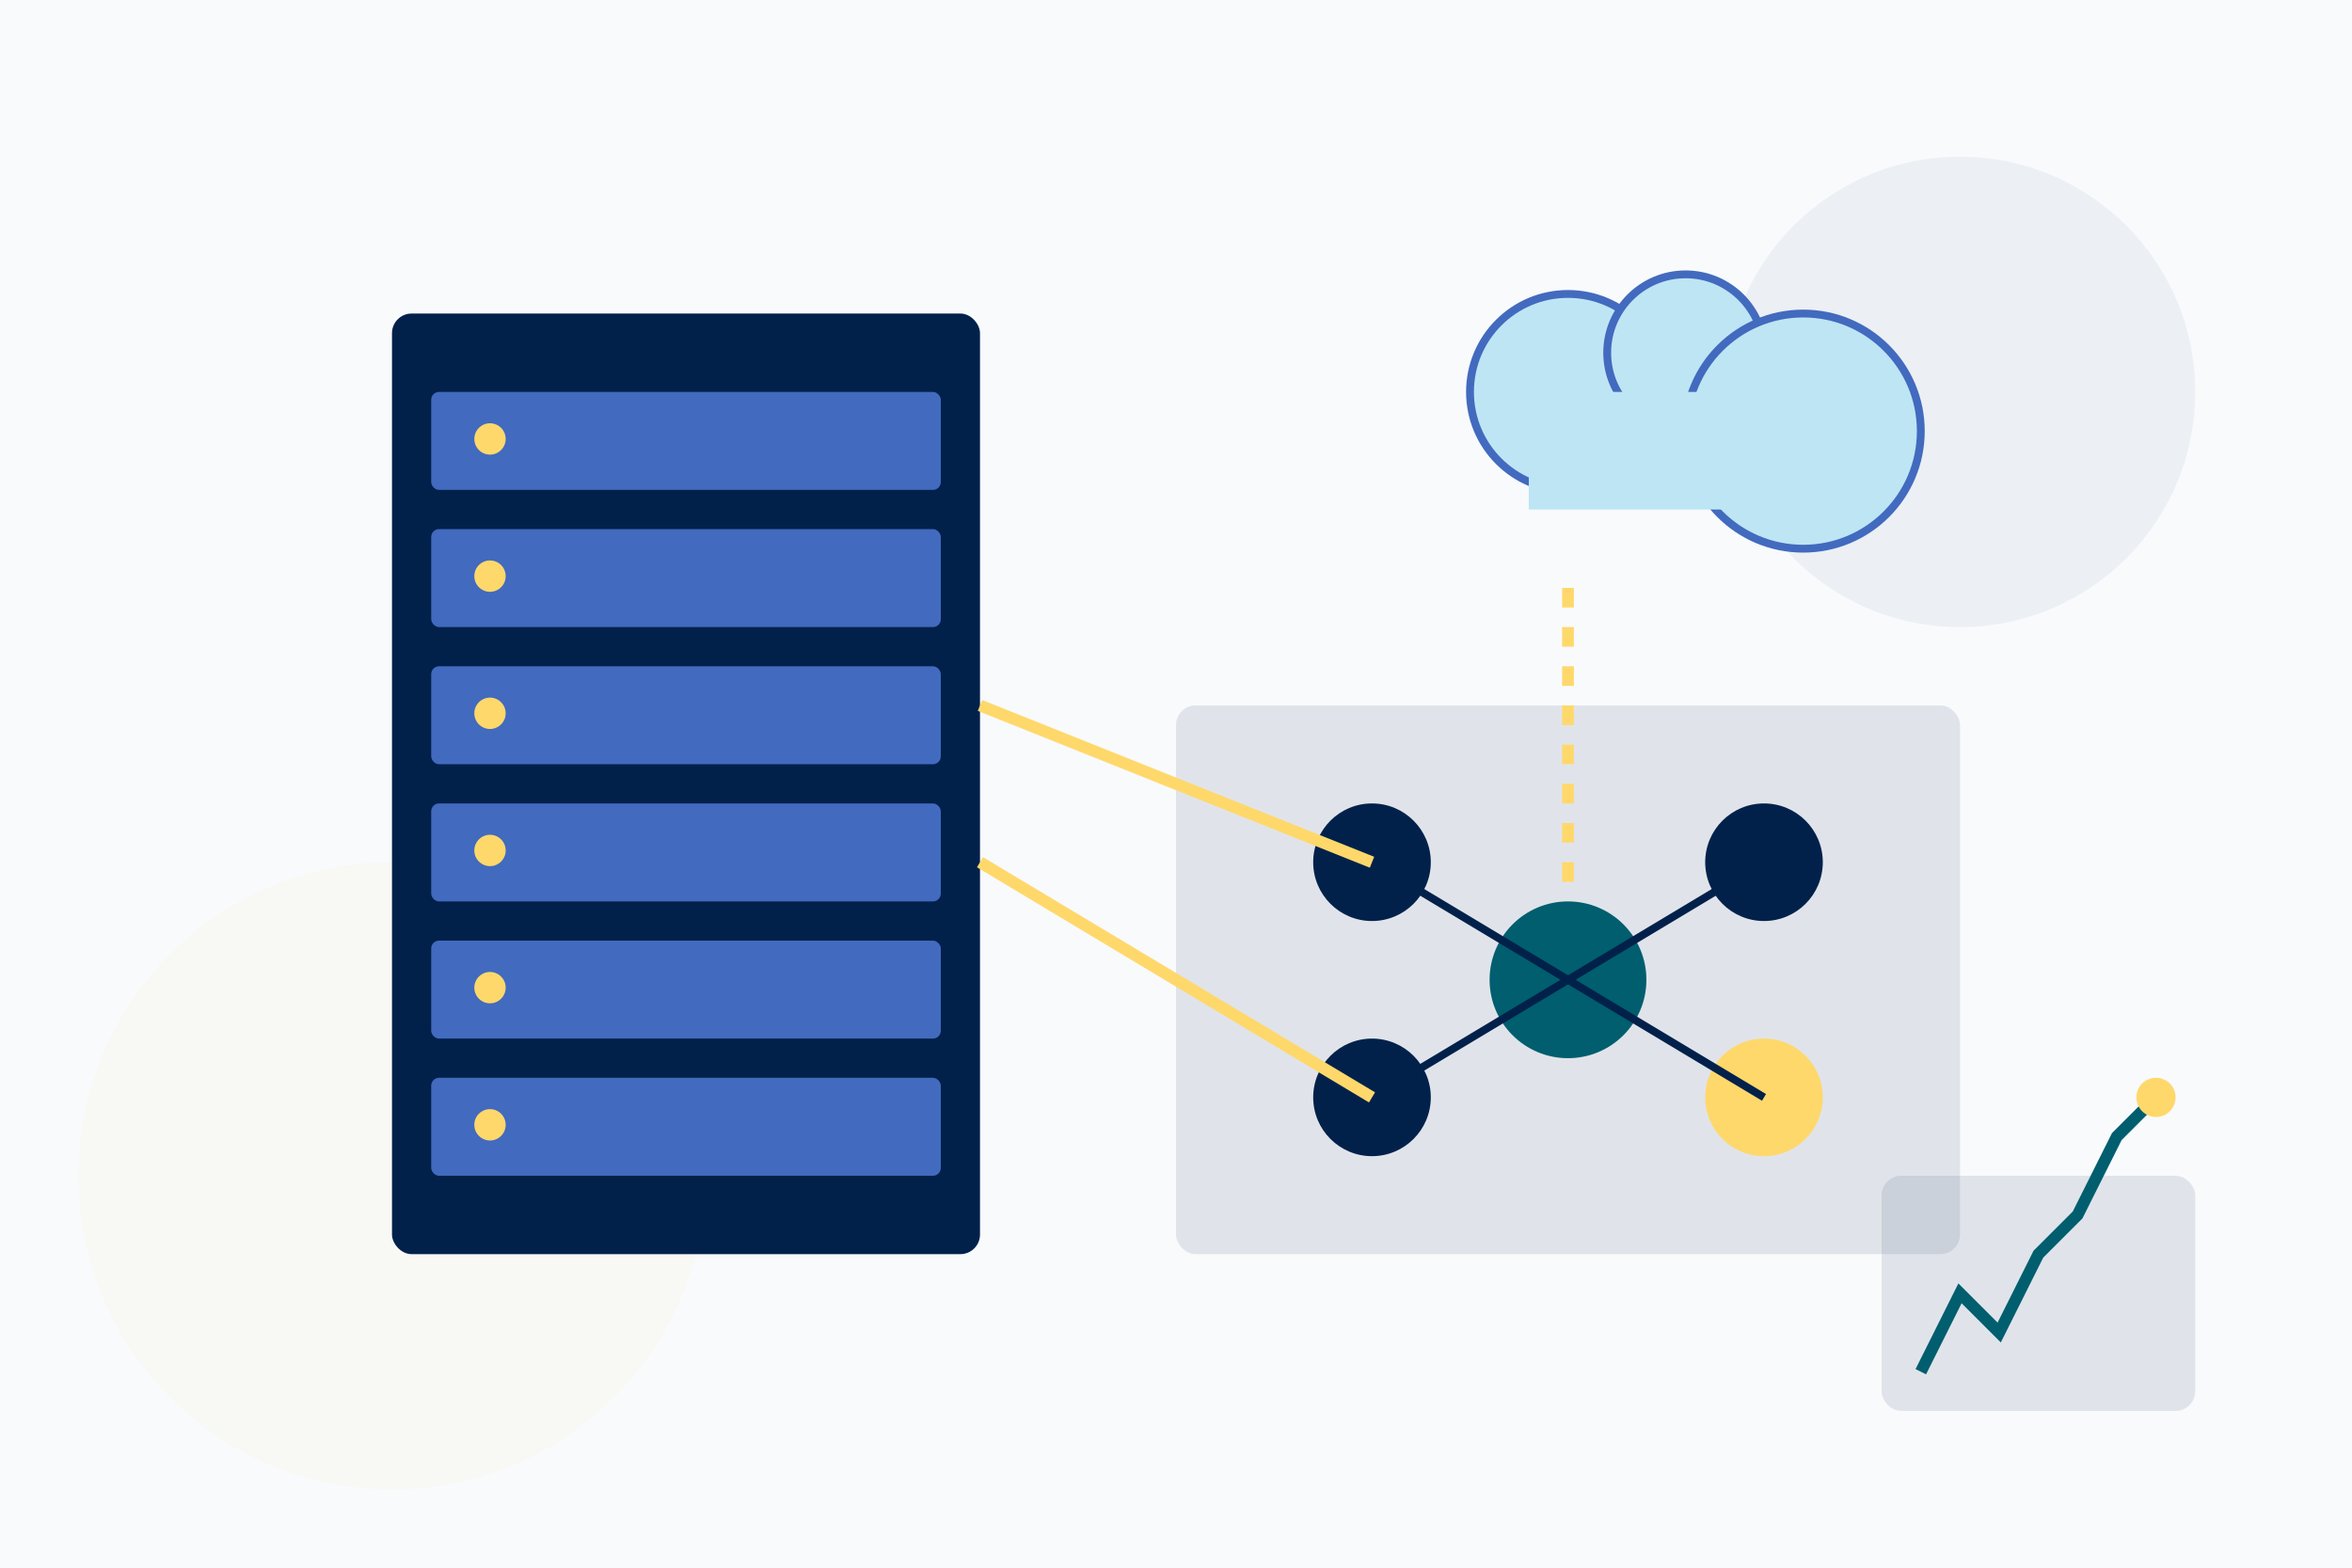 <svg width="600" height="400" viewBox="0 0 600 400" fill="none" xmlns="http://www.w3.org/2000/svg">
  <!-- Background with subtle pattern -->
  <rect width="600" height="400" fill="#F8FAFC" />
  <circle cx="500" cy="100" r="60" fill="#01214B" opacity="0.05" />
  <circle cx="100" cy="300" r="80" fill="#FFD86B" opacity="0.05" />
  
  <!-- Server Rack -->
  <rect x="100" y="80" width="150" height="240" rx="5" fill="#01214B" />
  <rect x="110" y="100" width="130" height="25" rx="2" fill="#426ABE" />
  <rect x="110" y="135" width="130" height="25" rx="2" fill="#426ABE" />
  <rect x="110" y="170" width="130" height="25" rx="2" fill="#426ABE" />
  <rect x="110" y="205" width="130" height="25" rx="2" fill="#426ABE" />
  <rect x="110" y="240" width="130" height="25" rx="2" fill="#426ABE" />
  <rect x="110" y="275" width="130" height="25" rx="2" fill="#426ABE" />
  
  <!-- Server Lights -->
  <circle cx="125" cy="112" r="4" fill="#FFD86B" />
  <circle cx="125" cy="147" r="4" fill="#FFD86B" />
  <circle cx="125" cy="182" r="4" fill="#FFD86B" />
  <circle cx="125" cy="217" r="4" fill="#FFD86B" />
  <circle cx="125" cy="252" r="4" fill="#FFD86B" />
  <circle cx="125" cy="287" r="4" fill="#FFD86B" />
  
  <!-- Cloud -->
  <circle cx="400" cy="100" r="25" fill="#BEE5F4" stroke="#426ABE" stroke-width="2" />
  <circle cx="430" cy="90" r="20" fill="#BEE5F4" stroke="#426ABE" stroke-width="2" />
  <circle cx="460" cy="110" r="30" fill="#BEE5F4" stroke="#426ABE" stroke-width="2" />
  <rect x="390" y="100" width="80" height="30" fill="#BEE5F4" />
  
  <!-- Network Diagram -->
  <rect x="300" y="180" width="200" height="140" rx="5" fill="#01214B" opacity="0.1" />
  
  <!-- Network Nodes -->
  <circle cx="350" cy="220" r="15" fill="#01214B" />
  <circle cx="450" cy="220" r="15" fill="#01214B" />
  <circle cx="350" cy="280" r="15" fill="#01214B" />
  <circle cx="450" cy="280" r="15" fill="#FFD86B" />
  <circle cx="400" cy="250" r="20" fill="#005E6E" />
  
  <!-- Connection Lines -->
  <line x1="350" y1="220" x2="400" y2="250" stroke="#01214B" stroke-width="2" />
  <line x1="450" y1="220" x2="400" y2="250" stroke="#01214B" stroke-width="2" />
  <line x1="350" y1="280" x2="400" y2="250" stroke="#01214B" stroke-width="2" />
  <line x1="450" y1="280" x2="400" y2="250" stroke="#01214B" stroke-width="2" />
  
  <!-- Connection to Cloud -->
  <path d="M400 150 L400 230" stroke="#FFD86B" stroke-width="3" stroke-dasharray="5 5" />
  
  <!-- Connection to Server -->
  <path d="M250 180 L350 220" stroke="#FFD86B" stroke-width="3" />
  <path d="M250 220 L350 280" stroke="#FFD86B" stroke-width="3" />
  
  <!-- Growth Chart -->
  <rect x="480" y="300" width="80" height="60" rx="5" fill="#01214B" opacity="0.1" />
  <path d="M490 350 L500 330 L510 340 L520 320 L530 310 L540 290 L550 280" stroke="#005E6E" stroke-width="3" fill="none" />
  <circle cx="550" cy="280" r="5" fill="#FFD86B" />
</svg>

